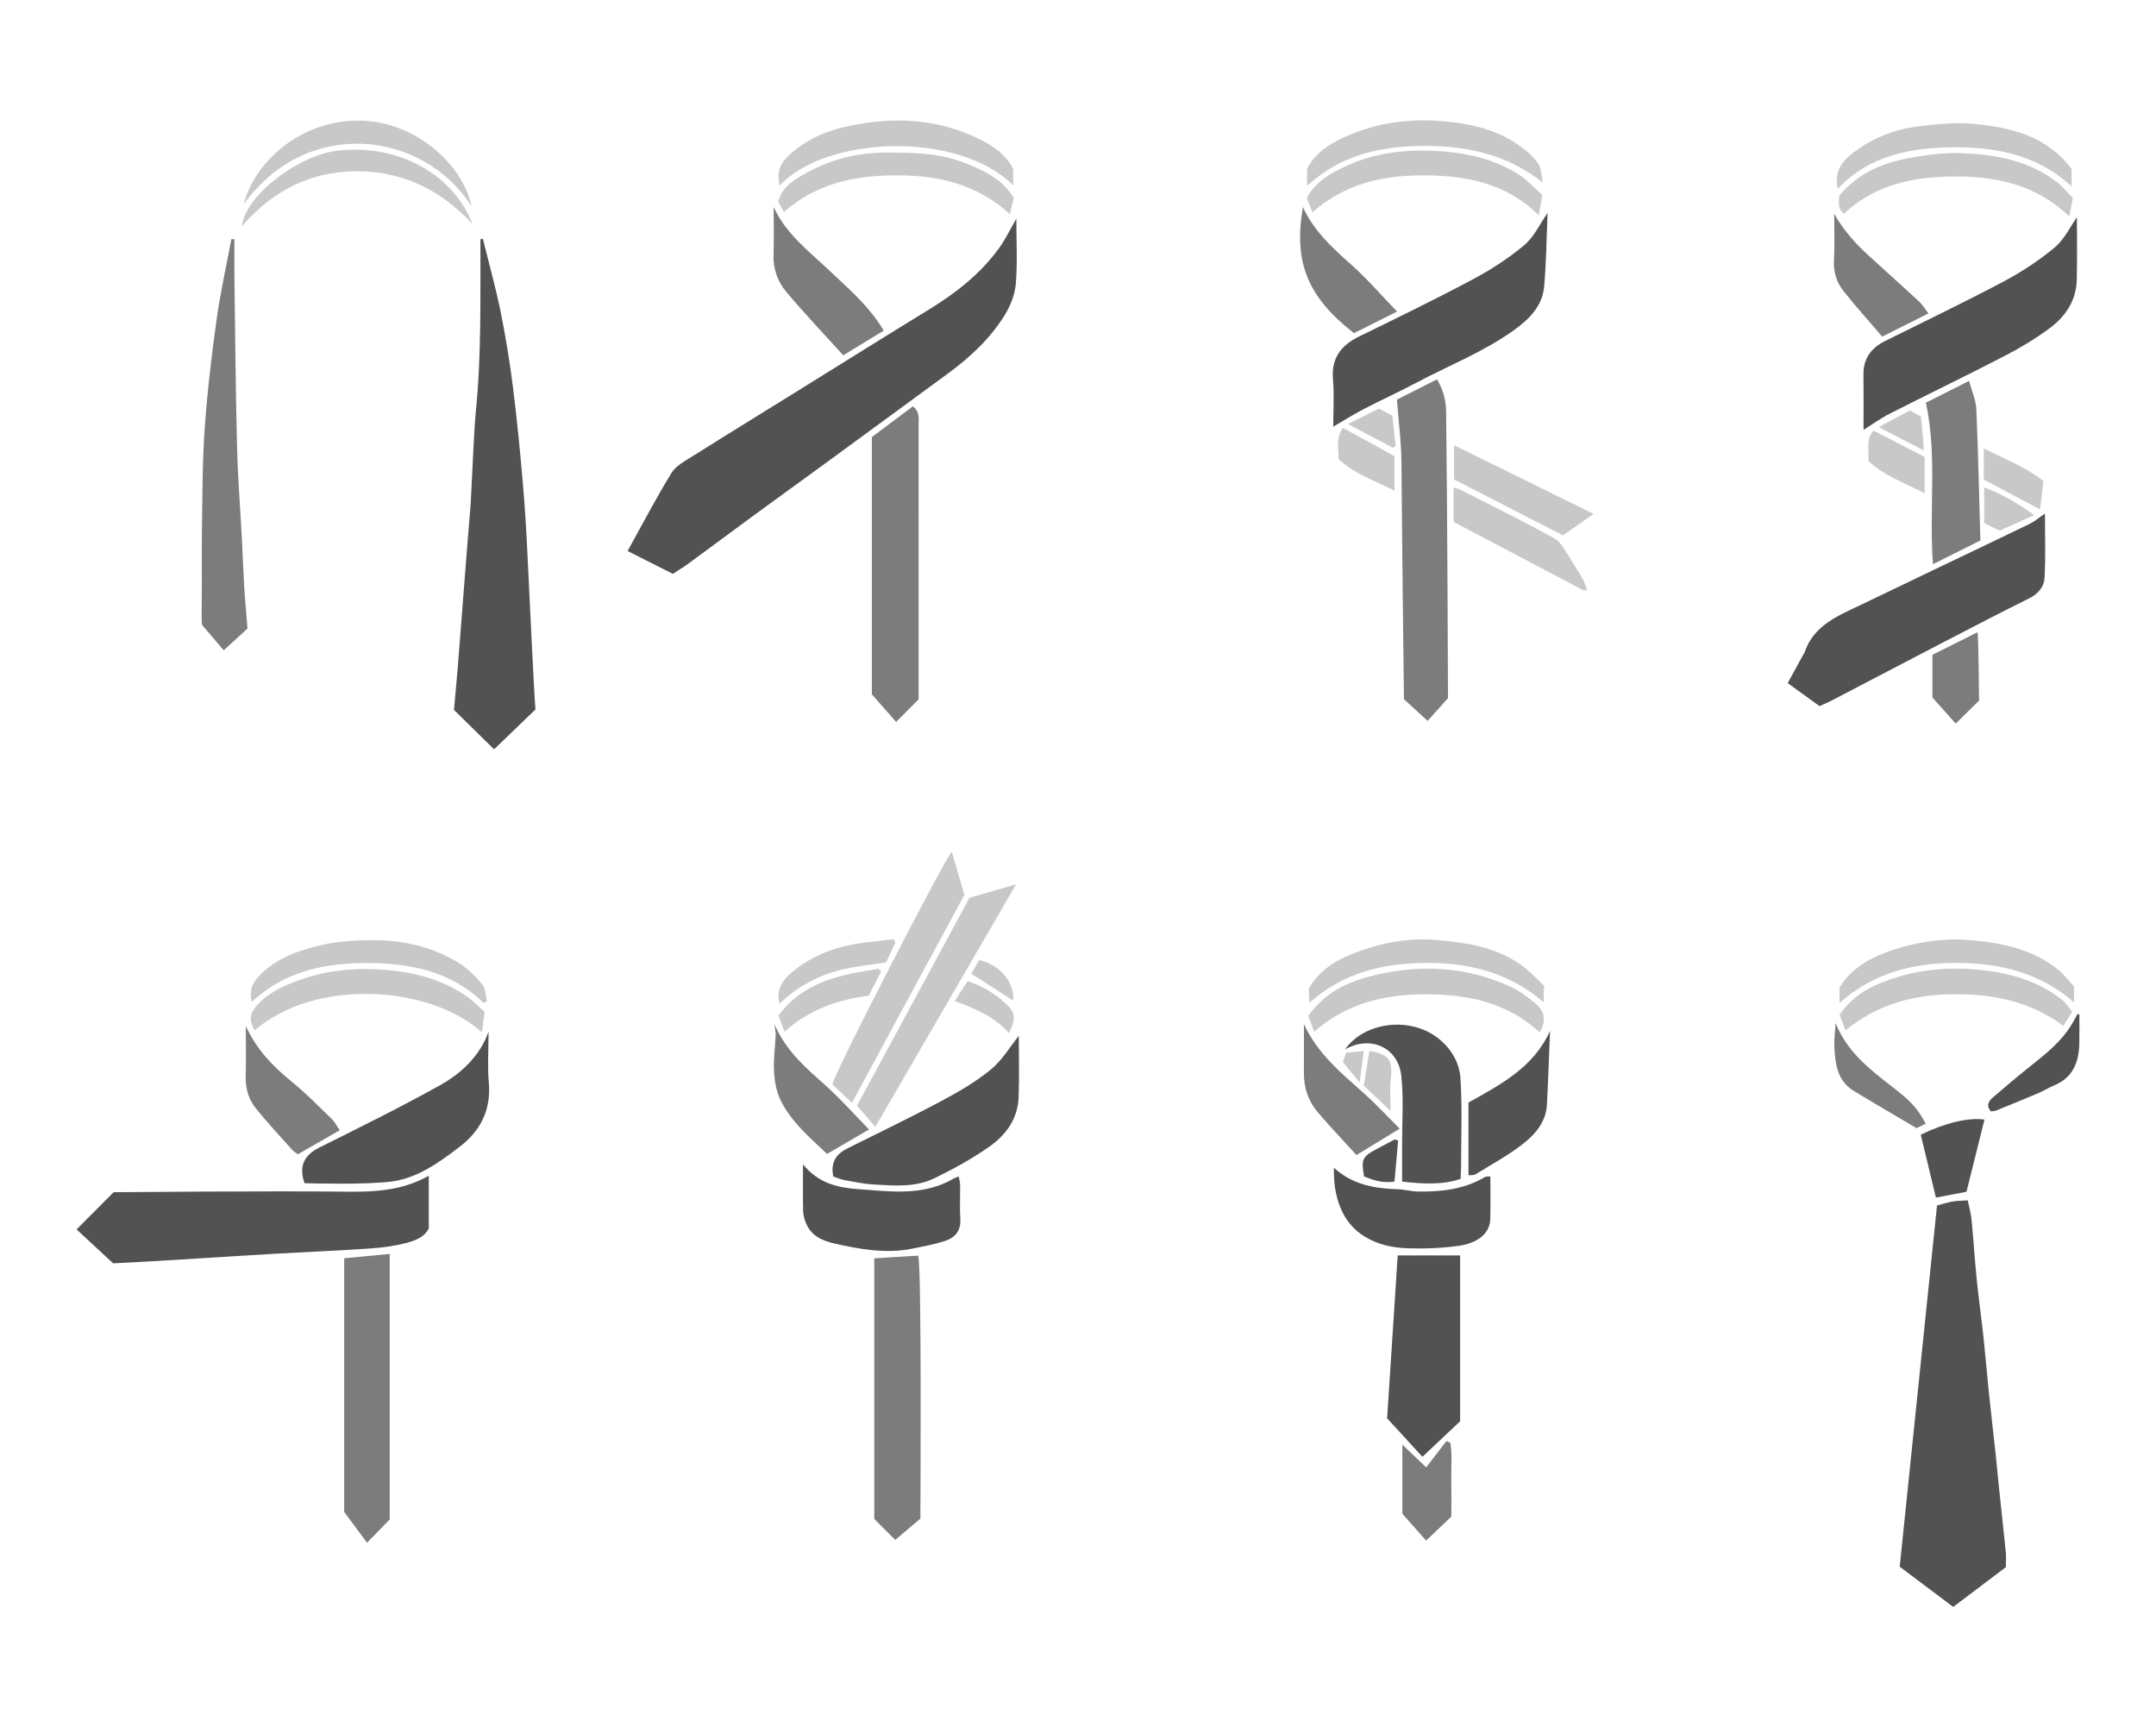 <?xml version="1.0" encoding="utf-8"?>
<!-- Generator: Adobe Illustrator 16.0.0, SVG Export Plug-In . SVG Version: 6.00 Build 0)  -->
<!DOCTYPE svg PUBLIC "-//W3C//DTD SVG 1.1//EN" "http://www.w3.org/Graphics/SVG/1.1/DTD/svg11.dtd">
<svg version="1.1" id="Ebene_1" xmlns="http://www.w3.org/2000/svg" xmlns:xlink="http://www.w3.org/1999/xlink" x="0px" y="0px"
	 width="1028.817px" height="824.016px" viewBox="0 0 1028.817 824.016" enable-background="new 0 0 1028.817 824.016"
	 xml:space="preserve">
<g>
	<path fill="#525252" d="M321.122,273.781c-7.338-3.702-14.351-7.239-21.644-10.919c7.114-12.811,13.603-25.297,20.957-37.249
		c2.152-3.495,6.574-5.781,10.273-8.111c16.642-10.475,33.398-20.765,50.111-31.129c20.809-12.902,41.55-25.911,62.437-38.688
		c12.817-7.841,24.485-16.952,33.38-29.168c3.141-4.311,5.454-9.224,8.35-14.212c0,10.585,0.583,20.87-0.245,31.037
		c-0.421,5.16-2.598,10.602-5.355,15.064c-6.992,11.293-16.682,20.209-27.375,28.029c-19.297,14.113-38.561,28.269-57.86,42.378
		c-11.207,8.189-22.472,16.289-33.672,24.487c-10.576,7.74-21.082,15.581-31.656,23.326
		C326.361,270.427,323.753,272.027,321.122,273.781z"/>
	<path fill="#525252" d="M957.174,747.616c-8.227,6.219-16.354,12.352-25.117,18.975c-8.514-6.396-16.91-12.699-25.541-19.182
		c5.936-57.475,11.844-114.676,17.799-172.32c2.619-0.689,4.963-1.477,7.365-1.891c2.238-0.377,4.559-0.357,7.314-0.557
		c0.615,3.068,1.504,6.168,1.814,9.328c0.941,9.582,1.533,19.201,2.504,28.781c0.922,9.182,2.229,18.322,3.221,27.498
		c0.945,8.807,1.66,17.639,2.574,26.455c1.02,9.75,2.168,19.492,3.221,29.238c0.518,4.787,0.918,9.59,1.422,14.383
		c1.123,10.715,2.313,21.416,3.391,32.137C957.358,742.569,957.174,744.717,957.174,747.616z"/>
	<path fill="#525252" d="M230.416,113.898c2.848,11.557,6.067,23.039,8.448,34.692c2.417,11.868,4.36,23.859,5.882,35.875
		c1.919,15.097,3.375,30.257,4.701,45.417c1.04,11.924,1.767,23.878,2.312,35.835c0.924,20.296,3.354,69.297,3.756,72.735
		c-7.157,6.891-13.673,13.164-19.749,19.008c-5.842-5.738-12.178-11.959-19.127-18.782c0.553-6.216,1.209-13.479,1.839-20.743
		c0.482-5.573,4.873-63.486,5.926-74.996c0.529-5.769,1.644-36.708,2.623-46.313c2.787-27.453,2.114-54.972,2.234-82.482
		C229.646,114.06,230.03,113.978,230.416,113.898z"/>
	<path fill="#525252" d="M53.961,602.667c-6.355-5.898-12.126-11.256-17.42-16.172c6.011-6.029,17.686-17.746,17.686-17.746
		s77.841-0.668,107.503-0.277c14.506,0.188,28.996,0.26,42.879-7.582c0,8.752,0,16.75,0,25.094
		c-2.069,4.359-6.712,5.914-11.07,7.057c-5.541,1.453-11.348,2.172-17.083,2.563c-14.833,1.008-29.697,1.623-44.544,2.465
		c-12.329,0.701-24.65,1.486-36.976,2.275C83.385,601.084,56.038,602.667,53.961,602.667z"/>
	<path fill="#525252" d="M868.27,336.875c-5.121-3.707-9.783-7.084-15.201-11.007c2.563-4.686,5.098-9.325,7.643-13.963
		c0.09-0.167,0.283-0.292,0.338-0.468c4.277-13.009,15.748-17.555,26.689-22.769c11.492-5.471,22.939-11.03,34.422-16.529
		c15.471-7.413,30.982-14.758,46.416-22.251c2.395-1.164,4.463-2.979,7.238-4.871c0,10.433,0.373,20.59-0.18,30.694
		c-0.225,4.219-3.047,7.608-7.328,9.728c-13.479,6.677-26.834,13.626-40.191,20.557c-17.979,9.325-35.908,18.742-53.871,28.096
		C872.372,335.066,870.418,335.877,868.27,336.875z"/>
	<path fill="#525252" d="M889.249,205.098c0-8.25,0.08-17.345-0.027-26.432c-0.09-7.695,3.729-12.695,10.354-15.993
		c18.842-9.384,37.836-18.474,56.426-28.328c8.627-4.574,16.971-10.033,24.449-16.279c4.676-3.902,7.492-10.024,10.621-14.412
		c0,9.163,0.217,19.574-0.07,29.974c-0.268,9.781-5.398,17.366-12.922,22.947c-6.627,4.911-13.777,9.243-21.105,13.032
		c-18.348,9.497-36.965,18.46-55.385,27.825C897.198,199.663,893.18,202.631,889.249,205.098z"/>
	<path fill="#525252" d="M636.208,203.543c0-7.416,0.521-15.026-0.123-22.536c-0.879-10.247,3.871-16.277,12.584-20.537
		c18.16-8.88,36.354-17.726,54.188-27.229c8.615-4.596,16.992-10.014,24.473-16.268c4.646-3.89,7.408-10.045,11.162-15.388
		c-0.494,11.486-0.604,23.318-1.637,35.068c-0.818,9.328-7.074,15.576-14.338,20.791c-14.529,10.433-31.189,16.926-46.861,25.245
		c-8.189,4.344-16.652,8.17-24.875,12.446C645.879,197.683,641.194,200.65,636.208,203.543z"/>
	<path fill="#7C7C7C" d="M666.598,190.641c5.664-2.867,12.174-6.162,19.107-9.668c3.023,4.861,4.303,10.207,4.369,15.346
		c0.592,45.184,0.896,136.72,0.896,136.72l-9.73,10.87l-11.293-10.386c0,0-0.941-77.378-1.188-112.911
		C668.698,211.045,667.413,201.485,666.598,190.641z"/>
	<path fill="#7C7C7C" d="M438.356,333.629c-3.791,3.8-7.061,7.074-10.736,10.757c-3.596-4.088-7.131-8.106-11.576-13.155
		c0-39.621,0-80.946,0-122.731c6.43-4.812,13.008-9.737,19.591-14.662c3.353,2.552,2.705,5.791,2.705,8.772
		c0.026,39.803,0.018,79.61,0.018,119.413C438.356,325.896,438.356,329.774,438.356,333.629z"/>
	<path fill="#7C7C7C" d="M185.982,724.834c-3.331,3.424-6.703,6.887-10.84,11.139c-3.262-4.402-6.34-8.557-10.901-14.703
		c0-37.779,0-78.891,0-121.008c7.188-0.688,14.182-1.354,21.741-2.084C185.982,640.612,185.982,682.426,185.982,724.834z"/>
	<path fill="#7C7C7C" d="M439.194,724.473l-11.997,10.137l-10.005-9.98c0,0,0-82.705,0-124.334
		c7.112-0.445,14.104-0.875,20.953-1.303C439.897,603.676,439.194,724.473,439.194,724.473z"/>
	<path fill="#525252" d="M666.961,598.917c10.174,0,19.75,0,29.801,0c0,25.98,0,52.314,0,79.107
		c-5.563,5.238-11.467,10.799-18.004,16.957c-5.207-5.684-10.891-11.879-16.836-18.369
		C663.571,651.227,665.225,625.653,666.961,598.917z"/>
	<path fill="#7C7C7C" d="M111.861,114.182c0,6.209-0.075,12.423,0.012,18.631c0.362,26.741,0.579,53.479,1.237,80.21
		c0.357,14.464,1.515,28.914,2.274,43.368c0.419,7.907,0.687,15.821,1.169,23.721c0.4,6.531,1.021,13.048,1.552,19.73
		c-3.836,3.515-7.38,6.759-11.35,10.397c-3.246-3.809-6.712-7.876-10.179-11.945c-0.465,0.299-0.364-7.074-0.311-11.063
		c0.151-11.258-0.091-22.521,0.087-33.775c0.258-16.258,0.176-32.55,1.305-48.751c1.216-17.453,3.29-34.869,5.689-52.202
		c1.785-12.905,4.68-25.659,7.082-38.477C110.906,114.077,111.383,114.128,111.861,114.182z"/>
	<path fill="#525252" d="M233.132,492.149c0,8.762-0.56,16.574,0.125,24.275c1.157,13.07-3.984,23.08-13.965,30.695
		c-9.664,7.371-19.758,14.73-32.075,16.48c-12.159,1.723-40.268,0.865-41.905,0.865c-2.822-8.15-0.242-13.357,7.07-17.012
		c19.316-9.652,38.7-19.215,57.562-29.715C220.622,511.805,229.263,503.245,233.132,492.149z"/>
	<path fill="#525252" d="M397.62,561.264c-1.385-6.971,1.538-10.795,6.745-13.4c14.866-7.441,29.869-14.623,44.532-22.441
		c8.307-4.432,16.617-9.215,23.858-15.141c5.494-4.498,9.302-11.055,13.393-16.111c0,9.07,0.328,19.314-0.095,29.525
		c-0.414,9.996-6.014,17.736-13.749,23.186c-8.288,5.836-17.312,10.789-26.448,15.227c-9.128,4.426-19.24,3.527-29.069,2.953
		c-4.579-0.264-9.127-1.232-13.657-2.057C401.28,562.667,399.511,561.879,397.62,561.264z"/>
	<path fill="#525252" d="M669.069,563.719c0-6.4,0.02-11.988-0.006-17.582c-0.037-10.975,0.801-22.043-0.375-32.889
		c-1.486-13.721-14.869-19.525-26.896-12.605c9.521-13.287,30.879-15.684,44.111-5.615c6.607,5.021,10.555,11.898,11.035,19.643
		c0.854,13.932,0.275,27.953,0.275,41.941c0,1.723-0.145,3.447-0.25,5.797C687.954,565.409,678.952,564.754,669.069,563.719z"/>
	<path fill="#525252" d="M383.18,555.459c7.451,9.191,16.773,11.129,26.581,11.857c5.769,0.424,11.545,0.975,17.324,1.105
		c9.753,0.211,19.243-1.068,27.872-6.125c0.633-0.367,1.359-0.574,2.559-1.072c0.262,1.586,0.623,2.814,0.636,4.045
		c0.063,5.439-0.229,10.891,0.099,16.309c0.338,5.631-2.58,8.891-7.326,10.434c-5.083,1.643-10.396,2.615-15.65,3.678
		c-12.598,2.535-24.958,0.26-37.182-2.475c-5.682-1.273-11.143-3.711-13.53-9.826c-0.684-1.764-1.274-3.688-1.317-5.549
		C383.09,570.86,383.18,563.87,383.18,555.459z"/>
	<path fill="#525252" d="M711.184,561.208c0,7.113,0.129,13.68-0.031,20.236c-0.193,7.682-7.031,11.707-14.813,12.836
		c-7.979,1.156-16.162,1.469-24.232,1.236c-7.254-0.201-14.404-1.613-20.887-5.598c-7.984-4.906-11.908-12.277-13.762-21.006
		c-0.805-3.801-1.002-7.738-0.932-11.844c8.961,8.25,19.623,9.92,30.768,10.287c3.063,0.094,6.096,1,9.152,1.057
		c11.266,0.207,22.262-1.006,32.229-6.947C709.112,561.208,709.774,561.338,711.184,561.208z"/>
	<path fill="#C8C8C8" d="M462.639,428.305c7.678-2.211,14.467-4.174,22.217-6.406c-22.511,38.771-44.55,76.727-67.163,115.674
		c-3.034-3.5-5.712-6.586-8.751-10.1C426.776,494.538,444.848,461.157,462.639,428.305z"/>
	<path fill="#C8C8C8" d="M460.208,426.893c-9.17,16.939-18.001,33.215-26.809,49.508c-8.796,16.266-17.576,32.539-26.829,49.676
		c-3.519-3.293-6.531-6.115-9.412-8.814c0.861-4.986,53.751-107.969,57.024-110.875
		C456.226,413.334,458.208,420.092,460.208,426.893z"/>
	<path fill="#7C7C7C" d="M945.01,257.831c-7.9,3.954-14.896,7.446-22.629,11.317c-1.941-26.213,2.141-51.642-3.369-77.037
		c6.582-3.321,13.072-6.597,20.611-10.4c1.299,4.873,3.26,9.132,3.449,13.469C943.981,215.869,944.405,236.58,945.01,257.831z"/>
	<path fill="#525252" d="M739.653,491.829c-0.48,11.697-0.865,23.4-1.469,35.086c-0.434,8.479-5.771,14.42-11.877,19.125
		c-6.979,5.375-14.84,9.613-22.371,14.256c-0.725,0.447-1.844,0.24-3.197,0.377c0-11.627,0-22.969,0-34.693
		C715.899,517.458,731.711,509.374,739.653,491.829z"/>
	<path fill="#7C7C7C" d="M421.706,157.72c-6.736,4.109-12.91,7.879-19.307,11.78c-9.271-10.24-18.549-19.974-27.189-30.25
		c-4.1-4.877-6.315-10.922-6.087-17.681c0.254-7.549,0.057-15.11,0.057-22.806c5.894,12.952,16.924,21.141,26.748,30.457
		C404.998,137.821,414.683,145.925,421.706,157.72z"/>
	<path fill="#C8C8C8" d="M624.317,484.594c8.373-11.662,19.486-16.479,31.75-19.395c22.064-5.248,43.646-4.078,64.422,5.361
		c4.324,1.963,8.316,4.902,12.01,7.939c4.275,3.523,5.818,8.092,2.205,13.975c-15.066-13.869-33.5-18.053-53.406-18.133
		c-19.824-0.084-38.23,3.807-54.215,17.912C626.057,489.418,625.151,486.889,624.317,484.594z"/>
	<path fill="#C8C8C8" d="M231.264,482.717c-0.442,3.324-0.823,6.203-1.293,9.73c-25.915-23.059-80.334-25.414-108.444-0.875
		c-2.771-5.154-2.514-7.836,1.105-11.941c4.892-5.547,11.357-8.721,18.022-11.285c15.813-6.09,32.126-7.211,48.939-5.064
		c11.95,1.52,22.902,5.123,32.808,11.814C225.413,477.133,227.965,479.848,231.264,482.717z"/>
	<path fill="#C8C8C8" d="M483.488,80.622c0,2.944,0,5.188,0,7.742c-26.638-26.268-89.483-23.467-111.454,0.15
		c-1.19-5.313-0.478-9.506,3.363-13.347c7.775-7.775,17.215-12.22,27.742-14.619c22.472-5.125,44.391-4.29,65.336,6.385
		C474.787,70.151,480.292,74.248,483.488,80.622z"/>
	<path fill="#C8C8C8" d="M988.838,482.69c-1.5,2.369-2.723,4.289-4.252,6.701c-15.725-11.713-33.461-15.244-52.402-15.078
		c-18.857,0.154-36.102,4.66-51.539,17.205c-1.049-2.799-1.904-5.053-2.803-7.428c6.994-10.311,17.295-14.949,28.598-18.277
		c12.064-3.557,24.422-4.348,36.727-3.279c14.695,1.273,28.867,5.043,40.824,14.422C985.868,478.432,987.157,480.663,988.838,482.69
		z"/>
	<path fill="#C8C8C8" d="M736.26,87.155C719.29,73.707,700.305,69.558,679.6,69.62c-20.721,0.059-39.709,4.174-55.885,19.081
		c0-2.905,0-5.153,0-8.161c4.313-8.655,12.84-13.201,21.854-16.823c14.248-5.731,29.305-7.229,44.396-5.767
		c12.254,1.185,24.395,4,34.775,11.298c3.434,2.413,6.83,5.296,9.186,8.695C735.616,80.381,735.545,84.041,736.26,87.155z"/>
	<path fill="#C8C8C8" d="M626.284,101.25c-1.025-2.568-1.84-4.609-2.705-6.785c4.244-7.956,11.607-11.99,19.121-15.426
		c12.488-5.71,25.969-7.563,39.516-7.159c14.936,0.447,29.602,3.213,42.525,11.397c4.018,2.544,7.291,6.272,11.219,9.734
		c-0.502,2.973-0.963,5.729-1.631,9.647c-15.541-15.057-33.91-18.791-53.717-19.003C660.702,83.444,642.315,87.253,626.284,101.25z"
		/>
	<path fill="#C8C8C8" d="M876.975,90.078c-1.611-7.333,1.178-12.215,5.871-16.042c9.652-7.869,20.912-12.417,33.182-13.857
		c8.611-1.014,17.459-1.898,26.029-1.07c17.742,1.71,34.793,5.837,46.473,21.543c0,2.324,0,4.805,0,8.213
		c-16.279-14.948-36.045-18.758-56.148-18.591C912.301,70.443,892.334,73.726,876.975,90.078z"/>
	<path fill="#C8C8C8" d="M989.125,94.462c-0.559,2.893-1.025,5.285-1.693,8.744c-15.525-14.873-34.439-19.01-53.791-19.019
		c-19.316-0.01-38.484,3.309-53.664,17.78c-3.244-2.314-2.348-5.489-2.402-8.485c8.578-10.468,20.174-15.564,32.869-17.98
		c8.658-1.648,17.646-2.782,26.41-2.394c15.875,0.701,31.449,3.593,44.568,13.655C984.252,88.935,986.526,91.828,989.125,94.462z"/>
	<path fill="#C8C8C8" d="M481.877,102.087c-15.725-14.191-33.925-18.458-53.86-18.453c-19.837,0.004-38.241,3.685-53.958,17.498
		c-1.213-2.213-2.001-3.659-2.705-4.946c1.776-6.56,6.675-9.824,11.672-12.726c12.26-7.124,25.471-10.656,39.77-10.668
		c12.63-0.009,25.177,0.132,37.117,4.786c7.197,2.803,14.349,5.892,19.88,11.587c1.581,1.627,2.775,3.627,4.008,5.273
		C483.176,96.924,482.667,98.949,481.877,102.087z"/>
	<path fill="#C8C8C8" d="M877.782,478.426c0-3,0-4.91,0-7.295c6.65-10.799,17.604-15.77,29.459-19.178
		c10.645-3.047,21.627-4.412,32.635-3.48c15.07,1.275,29.84,4.154,42.092,13.994c3.086,2.484,5.523,5.781,7.742,8.156
		c0,2.906,0,4.826,0,7.568c-16.367-14.311-35.629-18.754-55.963-18.82C913.483,459.301,894.385,463.846,877.782,478.426z"/>
	<path fill="#C8C8C8" d="M736.647,471.719c0,1.904,0,3.811,0,6.416c-16.432-14.121-35.607-18.895-56.025-18.764
		c-20.199,0.127-39.395,4.352-55.754,18.998c-0.143-2.809-0.24-4.824-0.334-6.744c6.596-11.453,17.738-15.945,29.201-19.529
		c10.355-3.236,21.166-4.596,32.021-3.654c15.053,1.303,29.916,3.678,42.248,13.527c3.256,2.602,6.068,5.748,9.088,8.65
		C736.938,470.987,736.792,471.352,736.647,471.719z"/>
	<path fill="#C8C8C8" d="M230.773,478.473c-15.482-15.131-35.007-19.002-55.339-19.055c-20.125-0.057-39.466,3.721-55.296,18.57
		c-1.126-4.639-0.228-8.137,2.709-11.48c7.959-9.078,18.813-12.828,29.848-15.5c7.966-1.928,16.416-2.459,24.654-2.512
		c14.847-0.094,29.121,3.119,41.851,11.063c4.179,2.611,7.846,6.332,11,10.16c1.585,1.926,1.496,5.23,2.164,7.912
		C231.833,477.911,231.302,478.198,230.773,478.473z"/>
	<path fill="#7C7C7C" d="M622.213,488.553c6.656,14.375,17.992,23.469,28.77,33.129c5.715,5.117,10.936,10.791,16.928,16.756
		c-7.352,4.496-13.775,8.414-20.611,12.592c-5.795-6.369-12.299-13.199-18.428-20.35c-4.521-5.281-6.689-11.637-6.662-18.678
		C622.239,504.487,622.213,496.969,622.213,488.553z"/>
	<path fill="#7C7C7C" d="M414.694,538.829c-6.832,3.979-13.076,7.609-20.04,11.67c-7.644-7.334-16.677-14.736-21.978-25.227
		c-2.098-4.148-3.036-9.178-3.318-13.877c-0.355-5.912,0.548-11.895,0.804-17.854c0.057-1.262-0.329-2.551-0.684-5.057
		c5.59,13.023,15.233,21.053,24.612,29.469C401.253,524.374,407.658,531.635,414.694,538.829z"/>
	<path fill="#7C7C7C" d="M666.661,148.627c-7.201,3.61-14.031,7.027-20.574,10.304c-22.277-17.441-28.861-33.848-24.346-60.165
		c5.174,11.345,13.832,19.306,22.789,27.232C652.182,132.767,658.893,140.603,666.661,148.627z"/>
	<path fill="#7C7C7C" d="M117.31,489.475c5.322,11.563,13.116,19.395,21.919,26.564c6.738,5.484,12.848,11.748,19.111,17.803
		c1.449,1.396,2.378,3.33,3.768,5.344c-6.809,3.908-13.1,7.518-19.989,11.473c-0.588-0.471-1.907-1.252-2.886-2.342
		c-5.795-6.475-11.729-12.836-17.173-19.598c-3.448-4.279-4.97-9.469-4.805-15.16C117.475,505.991,117.31,498.418,117.31,489.475z"
		/>
	<path fill="#7C7C7C" d="M875.254,101.953c4.369,7.78,10.07,14.201,16.49,20.038c8.012,7.286,16.078,14.508,24.031,21.855
		c1.502,1.39,2.584,3.236,4.479,5.663c-7.563,3.792-14.51,7.272-22.078,11.065c-6.463-7.544-12.828-14.529-18.646-21.94
		c-3.25-4.144-4.686-9.116-4.379-14.687C875.561,116.635,875.254,109.286,875.254,101.953z"/>
	<path fill="#C8C8C8" d="M116.259,97.536c5.129-20.612,28.669-42.075,58.921-39.831c23.227,1.724,45.196,19.77,49.909,40.847
		C202.127,62.282,146.588,55.341,116.259,97.536z"/>
	<path fill="#C8C8C8" d="M757.417,281.587c-1.166,0-1.613,0.136-1.908-0.019c-20.604-10.835-41.186-21.694-61.846-32.587
		c0-5.562,0-10.708,0-16.31c1.162,0.306,2.08,0.381,2.852,0.771c15.1,7.702,30.33,15.165,45.143,23.382
		c3.33,1.849,5.465,6.188,7.639,9.697C752.231,271.267,755.688,275.832,757.417,281.587z"/>
	<path fill="#C8C8C8" d="M225.498,106.929C210.516,90.683,192,81.593,170.161,81.675c-21.583,0.08-39.932,9.045-54.664,26.237
		c1.141-14.113,26.597-33.956,45.788-36.056C192.019,68.493,216.923,84.652,225.498,106.929z"/>
	<path fill="#C8C8C8" d="M693.846,212.391c22.721,11.178,44.258,21.78,66.596,32.773c-5.141,3.605-9.496,6.658-14.609,10.24
		c-17.074-8.761-34.525-17.719-51.984-26.682C693.846,223.372,693.846,218.484,693.846,212.391z"/>
	<path fill="#7C7C7C" d="M669.192,689.18c3.805,3.633,6.951,6.643,11.354,10.834c3.363-4.359,6.547-8.484,9.723-12.605
		c0.611,0.305,1.219,0.615,1.828,0.922c0.98,5.729,0.316,11.586,0.443,17.375c0.117,5.801,0.023,11.6,0.023,17.785
		c-3.834,3.648-7.725,7.359-12.014,11.459c-3.547-3.99-7.094-7.988-11.359-12.795C669.192,712.426,669.192,701.297,669.192,689.18z"
		/>
	<path fill="#525252" d="M916.563,541.311c11.65-5.674,22.91-8.324,30.404-7.195c-2.766,11.086-5.525,22.152-8.584,34.426
		c-3.895,0.742-8.861,1.693-14.592,2.785C921.336,561.131,918.975,551.331,916.563,541.311z"/>
	<path fill="#7C7C7C" d="M943.67,301.601c0.432,1.658,0.719,32.62,0.719,32.62l-11.15,10.973l-11.104-12.462c0,0,0-12.436,0-20.352
		C929.088,308.901,936.083,305.399,943.67,301.601z"/>
	<path fill="#525252" d="M992.237,483.893c0,4.713,0.098,9.432-0.02,14.135c-0.23,8.904-3.176,16.176-12.127,19.82
		c-2.486,1.014-4.783,2.502-7.268,3.563c-6.717,2.854-13.477,5.621-20.24,8.357c-0.828,0.334-1.797,0.301-2.596,0.424
		c-2.404-2.936-0.951-4.99,1.063-6.713c5.701-4.877,11.41-9.756,17.285-14.432c7.859-6.25,15.785-12.402,20.854-21.363
		c0.732-1.299,1.443-2.609,2.158-3.914C991.649,483.813,991.94,483.85,992.237,483.893z"/>
	<path fill="#7C7C7C" d="M918.911,536.084c-1.73,0.838-3.086,1.492-4.361,2.107c-10.111-5.988-20.088-11.783-29.947-17.771
		c-7.986-4.85-8.881-13.033-9.275-21.229c-0.174-3.531,0.367-7.104,0.617-11.146c5.313,13.547,16.053,21.951,26.771,30.244
		C911.467,525.059,914.799,528.221,918.911,536.084z"/>
	<path fill="#C8C8C8" d="M427.284,449.602c-1.373,2.922-2.747,5.838-4.48,9.525c-5.372,0.791-11.033,1.459-16.627,2.492
		C393.246,464,381.751,469.348,372,478.807c-1.853-6.484,1.371-11.123,5.611-14.734c10.431-8.91,22.926-13.102,36.423-14.578
		c4.142-0.455,8.281-0.953,12.425-1.436C426.733,448.573,427.009,449.084,427.284,449.602z"/>
	<path fill="#C8C8C8" d="M414.525,475.006c-15.55,2.027-28.685,6.855-40.132,17.174c-1.042-2.74-1.954-5.141-2.939-7.729
		c12.114-16.236,29.824-19.563,47.815-22.262c0.414,0.391,0.825,0.785,1.239,1.172C418.411,467.444,416.313,471.522,414.525,475.006
		z"/>
	<path fill="#C8C8C8" d="M891.553,219.889c0.494-5.256-1.346-10.038,2.412-14.5c8.146,4.191,16.262,8.363,24.445,12.571
		c0,5.625,0,10.929,0,17.364C908.817,230.289,899.188,227.121,891.553,219.889z"/>
	<path fill="#C8C8C8" d="M665.448,217.598c0,5.358,0,10.33,0,16.473c-9.635-4.864-19.258-8.043-26.699-15.04
		c0.023-5.198-1.34-10.05,2.023-14.941C648.989,208.588,657.002,212.977,665.448,217.598z"/>
	<path fill="#C8C8C8" d="M946.649,213.873c10.145,5.287,19.873,8.827,28.451,15.581c-0.521,4.45-1.008,8.572-1.596,13.549
		c-9.586-5.07-18.307-9.683-26.855-14.208C946.649,223.797,946.649,219.583,946.649,213.873z"/>
	<path fill="#C8C8C8" d="M455.593,477.584c2.446-3.777,4.27-6.6,6.176-9.539c7.157,2.451,13.059,5.975,18.174,10.734
		c4.628,4.309,4.937,7.258,1.555,14.055C474.74,485.182,465.845,481.292,455.593,477.584z"/>
	<path fill="#C8C8C8" d="M970.694,245.747c-6.188,2.778-11.215,5.028-16.512,7.406c-2.432-1.188-4.813-2.35-7.332-3.58
		c0-5.562,0-10.835,0-17.049C955.424,235.836,962.639,239.875,970.694,245.747z"/>
	<path fill="#C8C8C8" d="M663.555,529.965c-4.836-4.563-8.467-7.996-12.771-12.055c0.875-5.42,1.779-10.98,2.678-16.543
		c9.309,1.467,11.273,4.607,10.201,13C663.067,519.077,663.555,523.93,663.555,529.965z"/>
	<path fill="#525252" d="M667.165,544.127c-0.564,6.369-1.129,12.738-1.727,19.525c-5.584,0.945-10.133-0.648-14.521-2.408
		c-1.459-8.199-0.855-9.455,6.096-13.15c2.842-1.516,5.701-3.012,8.547-4.516C666.094,543.756,666.631,543.946,667.165,544.127z"/>
	<path fill="#C8C8C8" d="M911.463,195.824c2,0.967,2.883,1.797,5.184,2.912c0.541,4.962,1.58,15.718,1.139,16.035
		c-6.66-3.493-14.398-7.371-21.059-10.861C896.827,203.327,906.991,198.073,911.463,195.824z"/>
	<path fill="#C8C8C8" d="M658.034,194.917c2.338,1.251,4.182,2.239,6.393,3.422c0.518,4.793,1.035,9.615,1.553,14.434
		c-0.451,0.272-0.898,0.545-1.352,0.818c-6.797-3.594-13.598-7.188-21.4-11.313C648.852,199.479,653.25,197.292,658.034,194.917z"/>
	<path fill="#C8C8C8" d="M463.505,464.528c1.181-2.098,2.469-4.385,3.681-6.537c10.031,2.195,17.047,10.732,16.284,19.316
		C477.016,473.178,470.556,469.04,463.505,464.528z"/>
	<polygon fill="#C8C8C8" points="642.366,502.18 650.786,501.368 648.803,516.411 640.827,506.702 	"/>
</g>
</svg>

